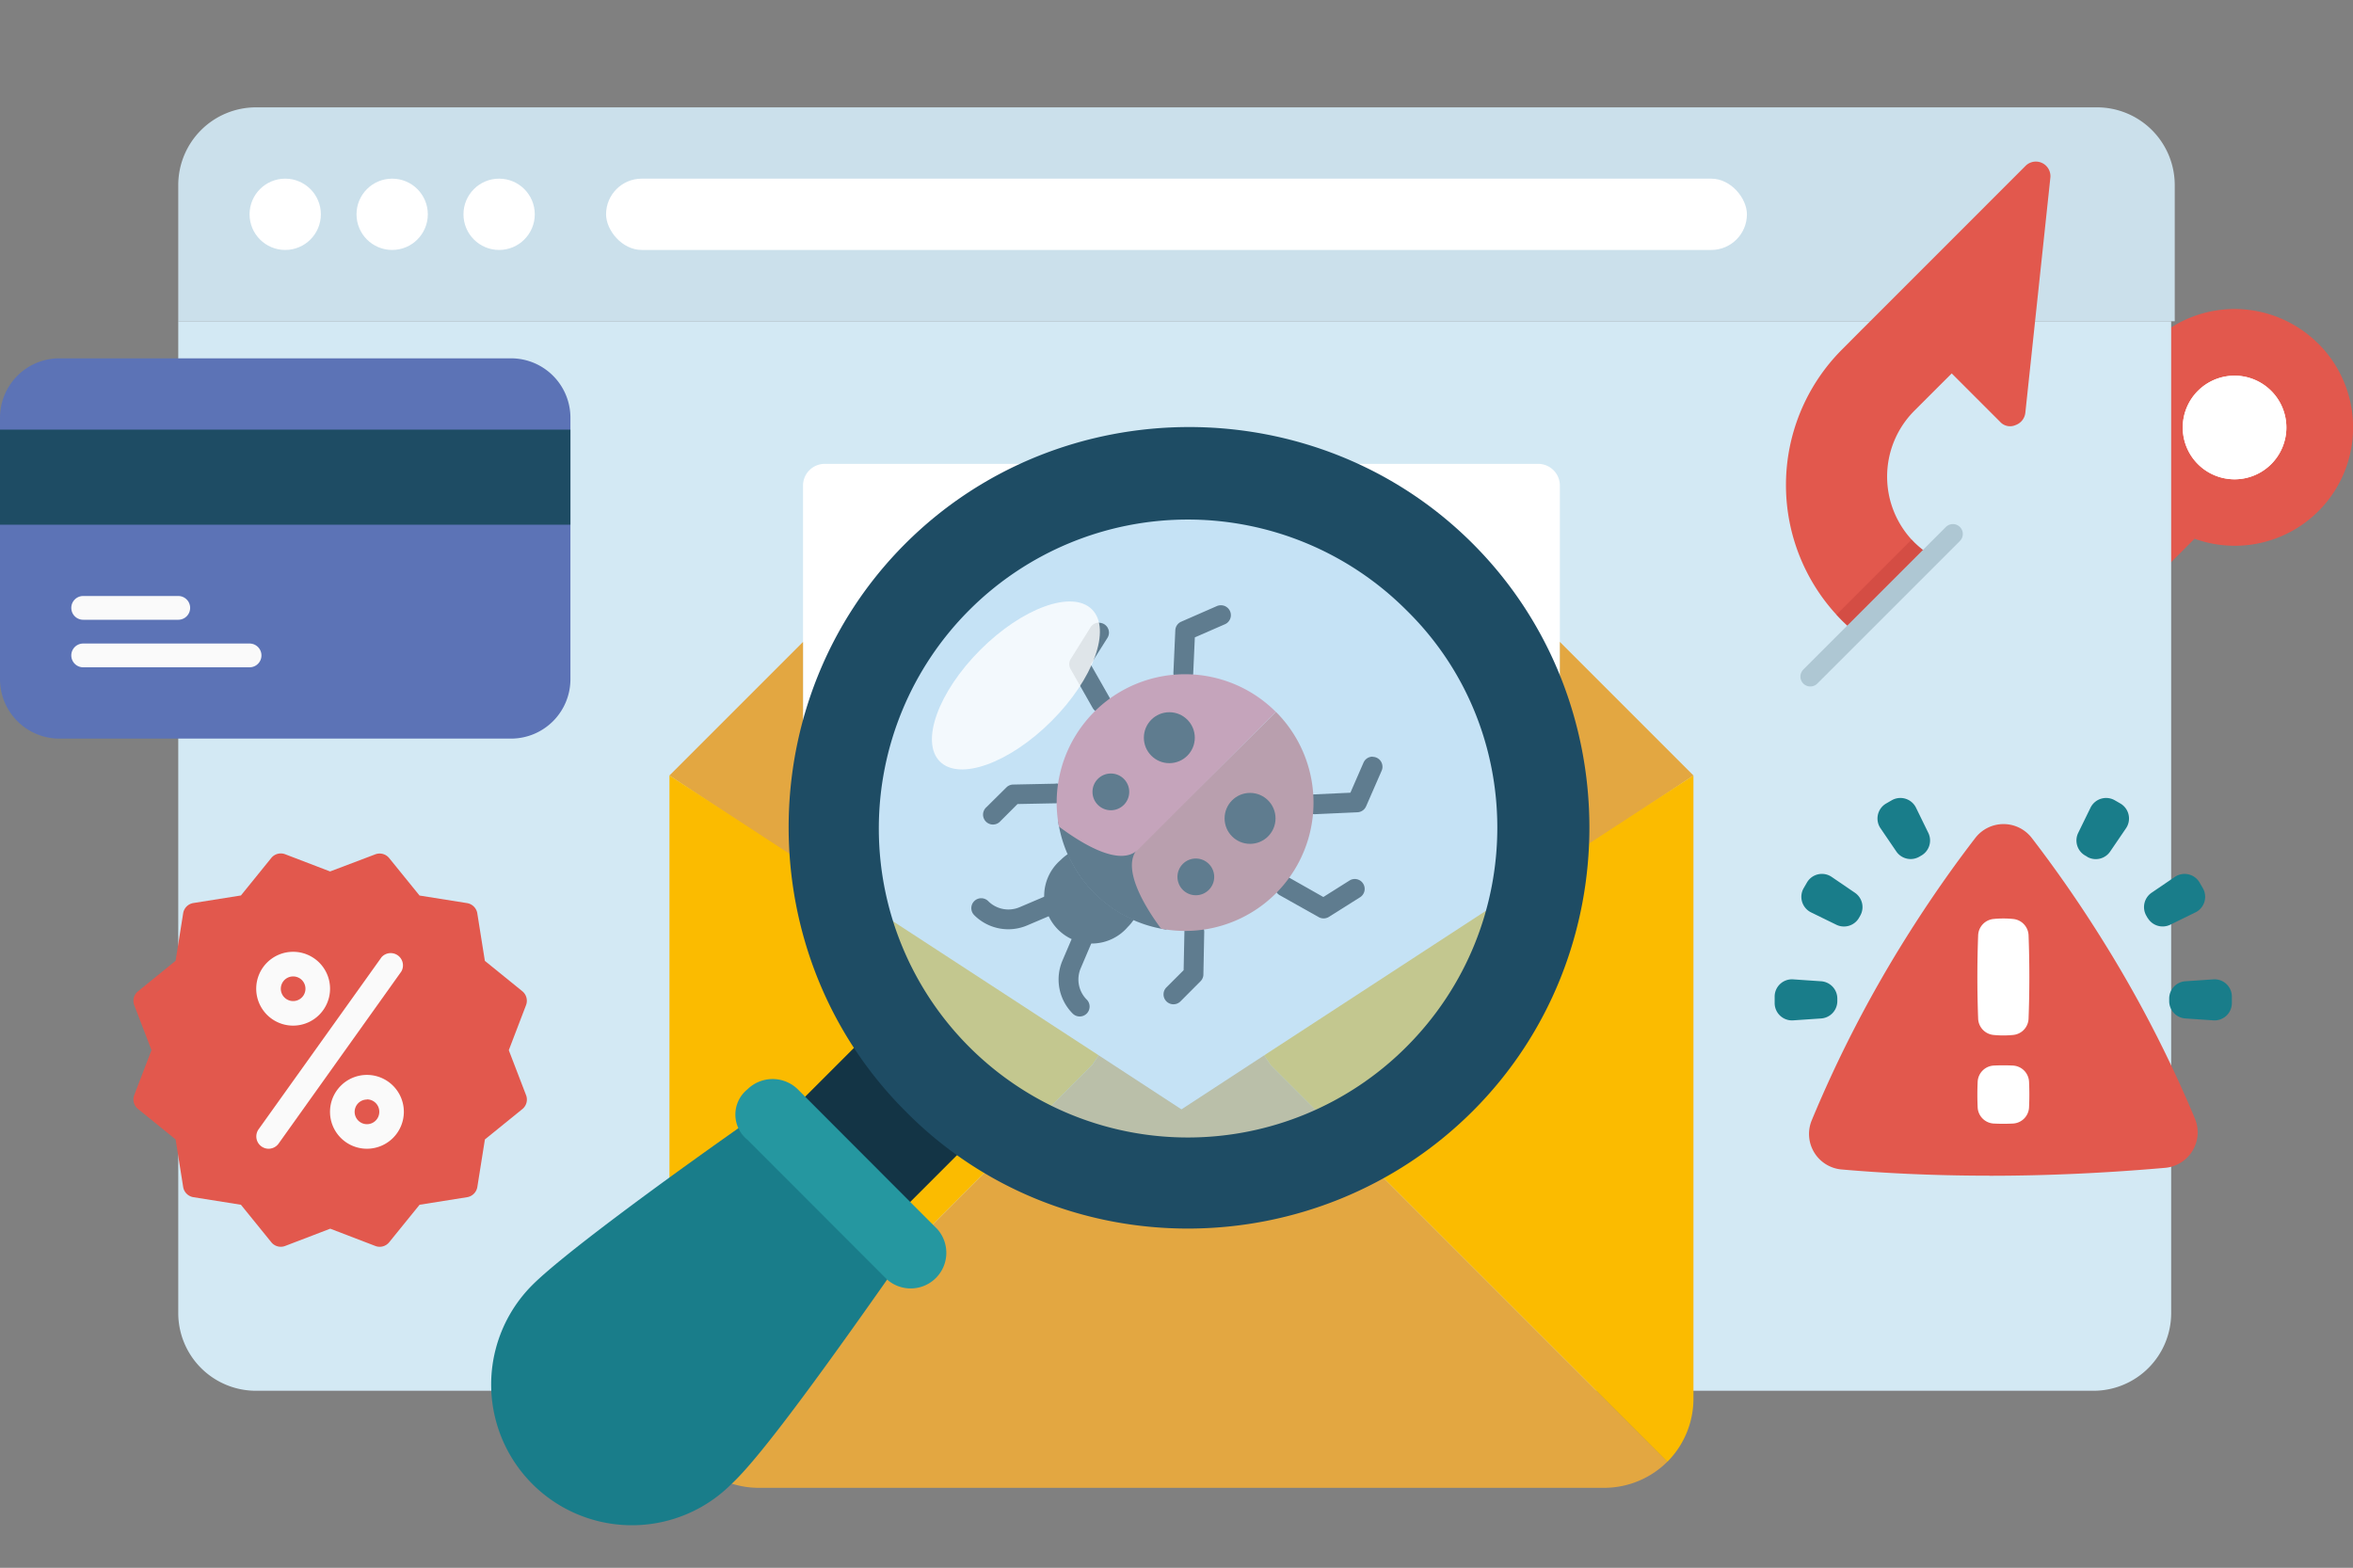 <svg id="Capa_1" data-name="Capa 1" xmlns="http://www.w3.org/2000/svg" xmlns:xlink="http://www.w3.org/1999/xlink" viewBox="0 0 594 395.8"><rect x="0" y="0" width="594" height="395.8" fill="#808080" stroke="none"/><defs><style>.cls-1{fill:#e2584d;}.cls-14,.cls-2{fill:#fff;}.cls-19,.cls-3{fill:none;}.cls-4{fill:#cbe0eb;}.cls-5{fill:#d3e9f4;}.cls-6{fill:#e3a741;}.cls-7{fill:#fbbb00;}.cls-8{fill:#ff656f;}.cls-9{fill:#133445;}.cls-10{fill:#9eceef;opacity:0.6;}.cls-11{fill:#1e4c64;}.cls-12{fill:#197d8a;}.cls-13{fill:#2597a0;}.cls-14{opacity:0.8;}.cls-15{fill:#5c73b6;}.cls-16{fill:#fafafa;}.cls-17{clip-path:url(#clip-path);}.cls-18{fill:#c6423c;opacity:0.5;}.cls-19{stroke:#aec7d3;stroke-linecap:round;stroke-linejoin:round;stroke-width:5px;}</style><clipPath id="clip-path"><path class="cls-1" d="M483.26,136.94a23.54,23.54,0,0,1,0-33.24l5.27-5.27,4.17-4.16,12.17,12.17a3.39,3.39,0,0,0,3.95.87,3.74,3.74,0,0,0,2.46-3.08l6.32-59.37a3.68,3.68,0,0,0-6.25-3L471.66,81.56l-1.78,1.77L465,88.24a48.43,48.43,0,0,0,0,68.41c1,1,2.12,2,3.23,2.94l19.3-19.31A23.48,23.48,0,0,1,483.26,136.94Z"/></clipPath></defs><path class="cls-1" d="M585.25,86.78a29.88,29.88,0,0,0-49.42,30.77l-19.32,19.36a23.52,23.52,0,0,1-29,3.37l-19.3,19.31a48.44,48.44,0,0,0,65.18-2.94L554,136a29.87,29.87,0,0,0,31.24-49.25Z"/><path class="cls-2" d="M564.1,94.84a13.08,13.08,0,1,0,13.08,13.08A13.09,13.09,0,0,0,564.1,94.84Z"/><path class="cls-2" d="M564.1,121a13.08,13.08,0,1,1,13.08-13.07A13.09,13.09,0,0,1,564.1,121Z"/><rect class="cls-3" x="-2.94" y="-9.2" width="600" height="400"/><path class="cls-4" d="M549,46.64A19.63,19.63,0,0,0,529.39,27.1H64.61A19.63,19.63,0,0,0,45,46.64V81.1H549Z"/><path class="cls-5" d="M45,81.1V331.55A19.62,19.62,0,0,0,64.58,351.1H528.52a19.62,19.62,0,0,0,19.58-19.55V81.1Z"/><circle class="cls-2" cx="72" cy="54.1" r="9"/><circle class="cls-2" cx="99" cy="54.1" r="9"/><circle class="cls-2" cx="126" cy="54.1" r="9"/><path class="cls-2" d="M202.72,122.72v-.24a5.49,5.49,0,0,1,5.62-5.38H388.4a5.49,5.49,0,0,1,5.38,5.62v95.53l-95.53,61.82-95.53-61.82Z"/><path class="cls-6" d="M393.78,162.05l33.72,33.72-33.72,22.48Z"/><path class="cls-6" d="M202.72,162.05v56.2L169,195.77Z"/><path class="cls-7" d="M277.35,266.41l-1.58,2.42L214,330.64,175.57,369a22.6,22.6,0,0,1-6.57-15.9V195.77l33.72,22Z"/><path class="cls-6" d="M275.77,268.83l1.58-2.42,20.9,13.66,20.9-13.66,1.58,2.42,61.81,61.81L420.92,369A22.61,22.61,0,0,1,405,375.6H191.48A22.65,22.65,0,0,1,175.57,369L214,330.64Z"/><path class="cls-7" d="M427.5,195.77V353.12a22.58,22.58,0,0,1-6.58,15.9l-38.38-38.38-61.81-61.81-1.58-2.42Z"/><path d="M264.55,226.16a2.5,2.5,0,0,1,1,4.8l-6.2,2.64a12.16,12.16,0,0,1-13.44-2.6,2.5,2.5,0,0,1,3.53-3.54,7.21,7.21,0,0,0,8,1.54l6.2-2.64a2.42,2.42,0,0,1,1-.2Z"/><path d="M273.14,234.75a2.41,2.41,0,0,1,1,.2,2.49,2.49,0,0,1,1.32,3.28l-2.64,6.2a7.2,7.2,0,0,0,1.54,7.94,2.5,2.5,0,0,1-3.53,3.54,12.18,12.18,0,0,1-2.61-13.44l2.65-6.2a2.49,2.49,0,0,1,2.3-1.52Z"/><path d="M266.53,197.79a2.5,2.5,0,0,1,.05,5l-9.71.19-4.34,4.34a2.5,2.5,0,1,1-3.53-3.53l5.05-5a2.46,2.46,0,0,1,1.72-.73l10.71-.22Z"/><path d="M277.44,157.22a2.49,2.49,0,0,1,2.12,3.83l-4.22,6.68,4.85,8.53a2.5,2.5,0,0,1-4.35,2.47l-5.58-9.83a2.47,2.47,0,0,1,.06-2.57l5-8a2.48,2.48,0,0,1,2.11-1.16Z"/><path d="M308.23,152.8a2.5,2.5,0,0,1,1,4.79l-7.6,3.31-.41,9.11a2.5,2.5,0,1,1-5-.22l.48-10.68a2.48,2.48,0,0,1,1.5-2.17l9-3.94A2.55,2.55,0,0,1,308.23,152.8Z"/><path d="M301.5,232.77h.05a2.5,2.5,0,0,1,2.45,2.55L303.79,246a2.47,2.47,0,0,1-.73,1.72L298,252.8a2.5,2.5,0,0,1-3.54-3.54l4.34-4.34.2-9.7a2.49,2.49,0,0,1,2.49-2.45Z"/><path d="M324.3,221.28a2.39,2.39,0,0,1,1.23.33l8.54,4.84,6.68-4.21a2.5,2.5,0,0,1,2.66,4.23l-7.94,5a2.52,2.52,0,0,1-2.57.06L323.06,226a2.5,2.5,0,0,1,1.24-4.67Z"/><path d="M346.5,191.06a2.56,2.56,0,0,1,1,.21,2.51,2.51,0,0,1,1.29,3.29l-3.93,9a2.51,2.51,0,0,1-2.18,1.5l-10.67.48a2.5,2.5,0,1,1-.23-5l9.12-.42,3.31-7.59a2.49,2.49,0,0,1,2.29-1.51Z"/><path d="M276.33,225.46a32.19,32.19,0,0,1-6.74-9.86,11.89,11.89,0,0,0-1.8,1.48A12,12,0,1,0,284.71,234a11.56,11.56,0,0,0,1.49-1.81,32.06,32.06,0,0,1-9.87-6.74Z"/><path d="M288.36,213.44c-4.87,4.86-15.36-1.8-21.25-6.19a32.41,32.41,0,0,0,27.44,27.44c-4.4-5.9-11.06-16.39-6.19-21.25Z"/><path class="cls-1" d="M293.1,234.44a32.4,32.4,0,0,0,29-54.73c-9,9-29.69,29.35-34.72,34.39-4.64,4.63,1.65,14.87,5.73,20.34Z"/><circle cx="315.57" cy="206.6" r="6.43"/><circle cx="301.88" cy="221.37" r="4.64"/><path class="cls-8" d="M267.35,208.69c5.48,4.08,15.38,10.37,20,5.74,5-5,25.68-25.68,34.72-34.72a32.4,32.4,0,0,0-54.74,29Z"/><circle cx="295.19" cy="186.23" r="6.43"/><circle cx="280.43" cy="199.91" r="4.64"/><rect class="cls-2" x="153" y="45.1" width="288" height="18" rx="9"/><rect class="cls-9" x="207.93" y="265.51" width="28.88" height="37.54" transform="translate(-135.88 240.51) rotate(-45)"/><circle class="cls-10" cx="294.92" cy="211.5" r="89.53"/><path class="cls-11" d="M228.54,280.49c-39.27-39.27-39.27-104,0-143.24s104-39.27,143.25,0,39.27,104,0,143.24S267.82,320.35,228.54,280.49ZM355,154a78,78,0,1,0,0,110.32C385.65,233.71,385.65,184,355,154Z"/><path class="cls-12" d="M230.28,314c-21.37,30.61-38.12,53.71-45.63,60.64a35.53,35.53,0,0,1-50.25-50.25c6.93-6.93,30-24.26,60.64-45.63Z"/><path class="cls-13" d="M188.69,287.74,223.92,323a9,9,0,0,0,12.71-12.7L201.4,275a9.08,9.08,0,0,0-12.71,0A8.18,8.18,0,0,0,188.69,287.74Z"/><ellipse class="cls-14" cx="256.46" cy="173.04" rx="27.15" ry="12.71" transform="translate(-47.24 232.03) rotate(-45)"/><path class="cls-15" d="M15,90.46H129a15,15,0,0,1,15,15v66a15,15,0,0,1-15,15H15a15,15,0,0,1-15-15v-66A15,15,0,0,1,15,90.46Z"/><rect class="cls-11" y="108.46" width="144" height="24"/><path class="cls-16" d="M45,156.46H21a3,3,0,0,1,0-6H45a3,3,0,0,1,0,6Z"/><path class="cls-16" d="M63,168.46H21a3,3,0,0,1,0-6H63a3,3,0,0,1,0,6Z"/><path class="cls-1" d="M483.26,136.94a23.54,23.54,0,0,1,0-33.24l5.27-5.27,4.17-4.16,12.17,12.17a3.39,3.39,0,0,0,3.95.87,3.74,3.74,0,0,0,2.46-3.08l6.32-59.37a3.68,3.68,0,0,0-6.25-3L471.66,81.56l-1.78,1.77L465,88.24a48.43,48.43,0,0,0,0,68.41c1,1,2.12,2,3.23,2.94l19.3-19.31A23.48,23.48,0,0,1,483.26,136.94Z"/><g class="cls-17"><rect class="cls-18" x="455.91" y="146.43" width="38.18" height="12.73" transform="translate(31.08 380.63) rotate(-45)"/></g><line class="cls-19" x1="457" y1="170.8" x2="493" y2="134.8"/><path class="cls-1" d="M128.44,265.12l4.35-11.36a3.11,3.11,0,0,0-.94-3.53l-9.45-7.66-1.91-12a3.12,3.12,0,0,0-2.58-2.58l-12-1.91-7.66-9.45a3.1,3.1,0,0,0-3.52-.95L83.33,220,72,215.66a3.09,3.09,0,0,0-3.52.94l-7.66,9.46-12,1.91a3.11,3.11,0,0,0-2.58,2.58l-1.91,12-9.45,7.67a3.09,3.09,0,0,0-1,3.52l4.36,11.36-4.36,11.37a3.09,3.09,0,0,0,1,3.52l9.45,7.66,1.91,12a3.11,3.11,0,0,0,2.58,2.58l12,1.91,7.66,9.45a3.07,3.07,0,0,0,3.53.94l11.36-4.35,11.37,4.36a3,3,0,0,0,1.11.21,3.09,3.09,0,0,0,2.41-1.16l7.66-9.45,12-1.91a3.12,3.12,0,0,0,2.58-2.58l1.91-12,9.45-7.66a3.09,3.09,0,0,0,.94-3.52Z"/><path class="cls-16" d="M74,258.92a9.32,9.32,0,1,1,9.32-9.32A9.33,9.33,0,0,1,74,258.92Zm0-12.42a3.11,3.11,0,1,0,3.11,3.1A3.1,3.1,0,0,0,74,246.5Z"/><path class="cls-16" d="M92.64,290a9.32,9.32,0,1,1,9.31-9.31A9.33,9.33,0,0,1,92.64,290Zm0-12.42a3.11,3.11,0,1,0,3.11,3.11A3.11,3.11,0,0,0,92.64,277.54Z"/><path class="cls-16" d="M67.81,290a3.11,3.11,0,0,1-2.53-4.91l31.05-43.46a3.1,3.1,0,0,1,5,3.6l-31,43.47A3.13,3.13,0,0,1,67.81,290Z"/><path class="cls-1" d="M502.24,296.8h0c-15,0-27.55-.71-37.36-1.57a9,9,0,0,1-7.52-12.4A311.08,311.08,0,0,1,481,237c6.34-10.15,12.46-18.71,17.64-25.44a9,9,0,0,1,14.28,0c5.15,6.7,11.24,15.2,17.55,25.29A311.53,311.53,0,0,1,554.1,282.4a9,9,0,0,1-7.53,12.42c-15,1.31-29.81,2-44.33,2Z"/><path class="cls-12" d="M547.6,252.74v-.65a4.38,4.38,0,0,1,4.08-4.37l7.06-.48a4.37,4.37,0,0,1,4.68,4.36v1.62a4.38,4.38,0,0,1-4.68,4.37l-7.06-.48A4.38,4.38,0,0,1,547.6,252.74Z"/><path class="cls-12" d="M542.15,231.75l-.32-.57a4.39,4.39,0,0,1,1.34-5.82l5.88-4a4.38,4.38,0,0,1,6.23,1.45l.81,1.4a4.38,4.38,0,0,1-1.86,6.12l-6.36,3.11a4.39,4.39,0,0,1-5.72-1.74Z"/><path class="cls-12" d="M526.94,216.3l-.57-.33a4.38,4.38,0,0,1-1.74-5.71l3.11-6.36a4.38,4.38,0,0,1,6.12-1.87l1.41.81a4.39,4.39,0,0,1,1.44,6.24l-4,5.87a4.38,4.38,0,0,1-5.82,1.35Z"/><path class="cls-12" d="M463.82,252.74v-.65a4.39,4.39,0,0,0-4.08-4.37l-7.06-.48A4.37,4.37,0,0,0,448,251.6v1.62a4.38,4.38,0,0,0,4.68,4.37l7.06-.48A4.39,4.39,0,0,0,463.82,252.74Z"/><path class="cls-12" d="M469.27,231.75l.32-.57a4.38,4.38,0,0,0-1.35-5.82l-5.87-4a4.37,4.37,0,0,0-6.23,1.45l-.81,1.4a4.38,4.38,0,0,0,1.86,6.12l6.36,3.11A4.39,4.39,0,0,0,469.27,231.75Z"/><path class="cls-12" d="M484.48,216.3l.57-.33a4.38,4.38,0,0,0,1.74-5.71l-3.11-6.36a4.38,4.38,0,0,0-6.12-1.87l-1.41.81a4.38,4.38,0,0,0-1.44,6.24l4,5.87A4.38,4.38,0,0,0,484.48,216.3Z"/><path class="cls-2" d="M503.21,232a25.07,25.07,0,0,1,5.05,0,4.31,4.31,0,0,1,3.84,4.14q.39,10.5,0,21a4.3,4.3,0,0,1-3.84,4.13,25.07,25.07,0,0,1-5.05,0,4.3,4.3,0,0,1-3.84-4.13q-.39-10.5,0-21A4.31,4.31,0,0,1,503.21,232Z"/><path class="cls-2" d="M503.33,269c1.6-.08,3.2-.08,4.81,0a4.3,4.3,0,0,1,4.08,4.09q.15,3.24,0,6.46a4.29,4.29,0,0,1-4.08,4.09c-1.61.08-3.21.08-4.81,0a4.29,4.29,0,0,1-4.08-4.09q-.15-3.22,0-6.46A4.3,4.3,0,0,1,503.33,269Z"/></svg>